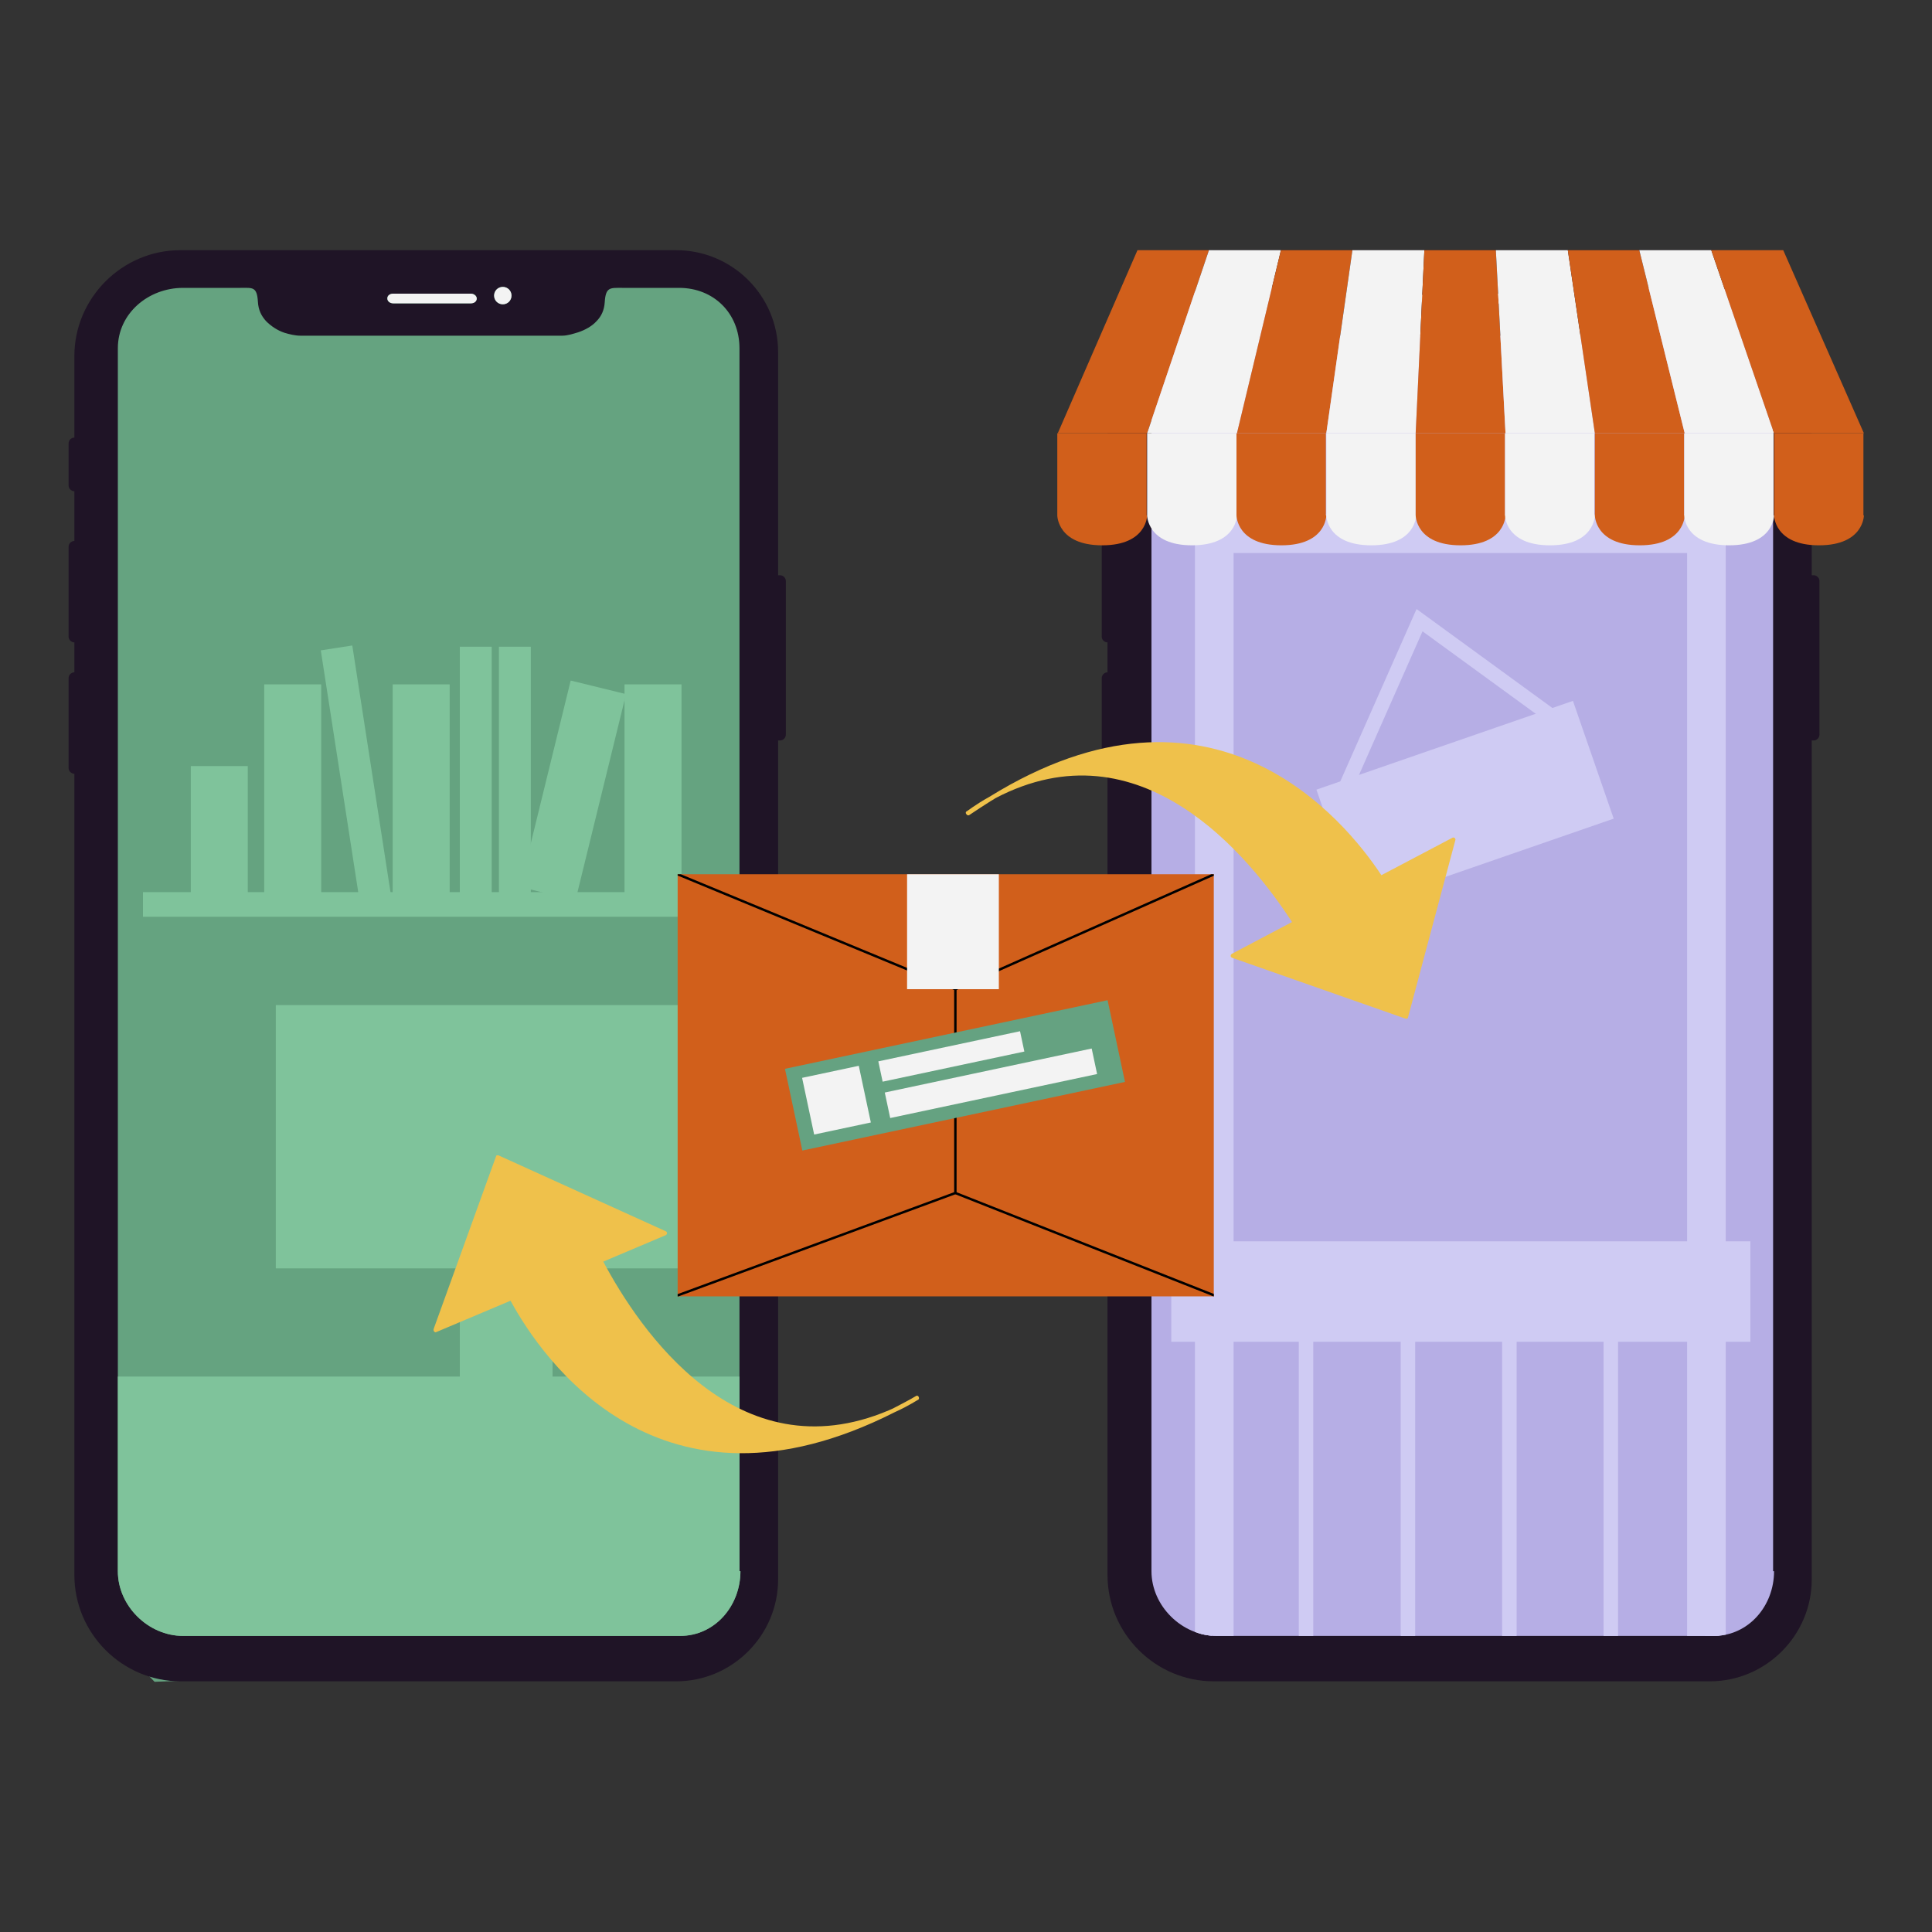 <?xml version="1.0" encoding="utf-8"?>
<!-- Generator: Adobe Illustrator 26.0.1, SVG Export Plug-In . SVG Version: 6.00 Build 0)  -->
<svg version="1.1" xmlns="http://www.w3.org/2000/svg" xmlns:xlink="http://www.w3.org/1999/xlink" x="0px" y="0px"
	 viewBox="0 0 400 400" style="enable-background:new 0 0 400 400;" xml:space="preserve">
<rect x="0" y="0" width="400" height="400" fill="#333333" stroke="none"/>
<style type="text/css">
	.st0{fill:#B6AEE5;}
	.st1{fill:#1F1426;}
	.st2{fill:#F3F3F3;}
	.st3{clip-path:url(#XMLID_00000134953526158576758230000010494704318911967909_);}
	.st4{fill:#CFCBF3;}
	.st5{fill:none;stroke:#CFCBF3;stroke-width:3;stroke-miterlimit:10;}
	.st6{fill:none;}
	.st7{fill:#D15F1B;}
	.st8{fill:#65A380;}
	.st9{clip-path:url(#XMLID_00000169550543898831425450000009421578092414640020_);}
	.st10{fill:#7FC39B;}
	.st11{clip-path:url(#XMLID_00000005234263408450274870000014287172033154957714_);}
	.st12{fill:none;stroke:#000000;stroke-width:0.5;stroke-linecap:round;stroke-linejoin:round;stroke-miterlimit:10;}
	.st13{clip-path:url(#XMLID_00000005234263408450274870000014287172033154957714_);fill:#F3F3F3;}
	.st14{fill:#65A281;}
	.st15{fill:#EFC14B;}
</style>
<g id="BACKGROUND">
</g>
<g id="OBJECTS">
	<polygon class="st0" points="352.4,342.6 372.3,332.2 372.3,65.6 360.4,53.7 242.5,53.7 229.2,67 234.7,331.1 246.8,344.3 	"/>
	<g id="XMLID_1_">
		<path id="XMLID_4_" class="st1" d="M375.1,119.1V72.9c0-11.7-9.5-21.1-21.1-21.1H251.2c-12,0-21.9,9.9-21.9,21.9v16.9l0,0
			c-0.7,0-1.2,0.6-1.2,1.2v8.7c0,0.7,0.6,1.2,1.2,1.2l0,0V112l0,0c-0.7,0-1.2,0.6-1.2,1.2v18.6c0,0.7,0.6,1.2,1.2,1.2l0,0v6.2l0,0
			c-0.7,0-1.2,0.6-1.2,1.2v18.6c0,0.7,0.6,1.2,1.2,1.2l0,0v165.9c0,12.1,9.9,22,22,22H354c11.6,0,21.1-9.5,21.1-21.1V153.3h0.4
			c0.7,0,1.2-0.6,1.2-1.2v-31.8c0-0.7-0.6-1.2-1.2-1.2H375.1z M319.9,61.2c0,1-0.8,1.8-1.8,1.8c-1,0-1.8-0.8-1.8-1.8
			c0-1,0.8-1.8,1.8-1.8C319.1,59.4,319.9,60.2,319.9,61.2z M295.3,60.8h16.1c0.7,0,1.2,0.4,1.2,1c0,0.6-0.6,1-1.2,1h-16.1
			c-0.7,0-1.2-0.4-1.2-1C294.1,61.3,294.6,60.8,295.3,60.8z M367.3,325.3c0,7.2-5.3,13.4-12.5,13.4H251.9c-7.2,0-13.5-6.2-13.5-13.4
			V72.1c0-7.2,6.3-12.5,13.5-12.5h11.9c2.5,0,3.4-0.3,3.6,2.9c0.1,1.7,0.7,2.9,1.7,4c1,1,2.3,1.9,3.8,2.4c1,0.3,2.2,0.6,3.3,0.6h2.2
			h49.8h2.2c1.1,0,2.3-0.4,3.3-0.7c1.5-0.5,2.9-1.3,3.8-2.3c1-1,1.6-2.3,1.7-3.9c0.2-3.2,1.1-3,3.6-3h11.8c7.2,0,12.5,5.3,12.5,12.5
			V325.3z"/>
		<path id="XMLID_3_" class="st2" d="M311.4,60.8h-16.1c-0.7,0-1.2,0.4-1.2,1c0,0.6,0.6,1,1.2,1h16.1c0.7,0,1.2-0.4,1.2-1
			C312.7,61.3,312.1,60.8,311.4,60.8z"/>
		<path id="XMLID_2_" class="st2" d="M318.1,59.4c-1,0-1.8,0.8-1.8,1.8c0,1,0.8,1.8,1.8,1.8c1,0,1.8-0.8,1.8-1.8
			C319.9,60.2,319.1,59.4,318.1,59.4z"/>
	</g>
	<g>
		<defs>
			<path id="XMLID_00000047778344730810497640000010108032842994403741_" d="M367.3,325.3c0,7.2-5.3,13.4-12.5,13.4H251.9
				c-7.2,0-13.5-6.2-13.5-13.4V72.1c0-7.2,6.3-12.5,13.5-12.5h11.9c2.5,0,3.4-0.3,3.6,2.9c0.1,1.7,0.7,2.9,1.7,4
				c1,1,2.3,1.9,3.8,2.4c1,0.3,2.2,0.6,3.3,0.6h2.2h49.8h2.2c1.1,0,2.3-0.4,3.3-0.7c1.5-0.5,2.9-1.3,3.8-2.3c1-1,1.6-2.3,1.7-3.9
				c0.2-3.2,1.1-3,3.6-3h11.8c7.2,0,12.5,5.3,12.5,12.5V325.3z"/>
		</defs>
		<clipPath id="XMLID_00000096741810996797800620000016072440951179086992_">
			<use xlink:href="#XMLID_00000047778344730810497640000010108032842994403741_"  style="overflow:visible;"/>
		</clipPath>
		<g style="clip-path:url(#XMLID_00000096741810996797800620000016072440951179086992_);">
			<g>
				<g>
					<g>
						<g>
							<path class="st4" d="M349.3,114.5v224.2h-93.9V114.5H349.3 M357.3,106.5H247.4v240.2h109.9V106.5L357.3,106.5z"/>
						</g>
					</g>
					<rect x="242.5" y="257" class="st4" width="119.9" height="20.8"/>
				</g>
				<g>
					<line class="st5" x1="249.4" y1="267.4" x2="249.4" y2="344.8"/>
					<line class="st5" x1="270.4" y1="267.4" x2="270.4" y2="344.8"/>
					<line class="st5" x1="291.5" y1="267.4" x2="291.5" y2="344.8"/>
					<line class="st5" x1="312.5" y1="267.4" x2="312.5" y2="344.8"/>
					<line class="st5" x1="333.5" y1="267.4" x2="333.5" y2="344.8"/>
					<line class="st5" x1="354.5" y1="267.4" x2="354.5" y2="344.8"/>
				</g>
			</g>
			<g>
				
					<rect x="275.2" y="153.7" transform="matrix(0.945 -0.327 0.327 0.945 -37.771 108.23)" class="st4" width="56.2" height="25.8"/>
				<polyline class="st5" points="277,166.6 293.9,128.4 324.1,150.4 				"/>
			</g>
		</g>
	</g>
	<path id="XMLID_00000000195044231477931320000007854271638572018051_" class="st6" d="M367.3,325.3c0,7.2-5.3,13.4-12.5,13.4H251.9
		c-7.2,0-13.5-6.2-13.5-13.4L184,262.4l54.5-190.3c0-7.2,6.3-12.5,13.5-12.5h11.9c2.5,0,3.4-0.3,3.6,2.9c0.1,1.7,0.7,2.9,1.7,4
		c1,1,2.3,1.9,3.8,2.4c1,0.3,2.2,0.6,3.3,0.6h2.2h49.8h2.2c1.1,0,2.3-0.4,3.3-0.7c1.5-0.5,2.9-1.3,3.8-2.3c1-1,1.6-2.3,1.7-3.9
		c0.2-3.2,1.1-3,3.6-3h11.8c7.2,0,12.5,5.3,12.5,12.5V325.3z"/>
	<g>
		<path class="st7" d="M237.5,106.7c0,0,0,6.2-9.3,6.2c-9.3,0-9.3-6.2-9.3-6.2v-17h18.5V106.7z"/>
		<path class="st2" d="M256.1,106.7c0,0,0,6.2-9.3,6.2c-9.3,0-9.3-6.2-9.3-6.2v-17h18.5V106.7z"/>
		<path class="st7" d="M274.6,106.7c0,0,0,6.2-9.3,6.2c-9.3,0-9.3-6.2-9.3-6.2v-17h18.5V106.7z"/>
		<path class="st2" d="M293.2,106.7c0,0,0,6.2-9.3,6.2c-9.3,0-9.3-6.2-9.3-6.2v-17h18.5V106.7z"/>
		<path class="st7" d="M311.7,106.7c0,0,0,6.2-9.3,6.2c-9.3,0-9.3-6.2-9.3-6.2v-17h18.5V106.7z"/>
		<path class="st2" d="M330.2,106.7c0,0,0,6.2-9.3,6.2c-9.3,0-9.3-6.2-9.3-6.2v-17h18.5V106.7z"/>
		<path class="st7" d="M348.8,106.7c0,0,0,6.2-9.3,6.2c-9.3,0-9.3-6.2-9.3-6.2v-17h18.5V106.7z"/>
		<path class="st2" d="M367.3,106.7c0,0,0,6.2-9.3,6.2c-9.3,0-9.3-6.2-9.3-6.2v-17h18.5V106.7z"/>
		<g>
			<polygon class="st7" points="237.5,89.7 219,89.7 235.5,51.8 250.3,51.8 			"/>
			<polygon class="st2" points="256.1,89.7 237.5,89.7 250.3,51.8 265.2,51.8 			"/>
			<polygon class="st7" points="274.6,89.7 256.1,89.7 265.2,51.8 280,51.8 			"/>
			<polygon class="st2" points="293.1,89.7 274.6,89.7 280,51.8 294.9,51.8 			"/>
			<polygon class="st7" points="311.7,89.7 293.1,89.7 294.9,51.8 309.7,51.8 			"/>
			<polygon class="st2" points="330.2,89.7 311.7,89.7 309.7,51.8 324.6,51.8 			"/>
			<polygon class="st7" points="348.8,89.7 330.2,89.7 324.6,51.8 339.4,51.8 			"/>
			<polygon class="st2" points="367.3,89.7 348.8,89.7 339.4,51.8 354.3,51.8 			"/>
			<polygon class="st7" points="385.9,89.7 367.3,89.7 354.3,51.8 369.2,51.8 			"/>
		</g>
		<path class="st7" d="M385.9,106.7c0,0,0,6.2-9.3,6.2s-9.3-6.2-9.3-6.2v-17h18.5V106.7z"/>
	</g>
	<polygon class="st8" points="138.1,344 157.3,333.6 157.3,67 145.8,55.1 32.3,55.1 19.4,68.4 19.4,335.1 32,348.2 	"/>
	<g id="XMLID_92_">
		<path id="XMLID_617_" class="st1" d="M161.1,119.1V72.9c0-11.7-9.5-21.1-21.1-21.1H37.3c-12,0-21.9,9.9-21.9,21.9v16.9l0,0
			c-0.7,0-1.2,0.6-1.2,1.2v8.7c0,0.7,0.6,1.2,1.2,1.2l0,0V112l0,0c-0.7,0-1.2,0.6-1.2,1.2v18.6c0,0.7,0.6,1.2,1.2,1.2l0,0v6.2l0,0
			c-0.7,0-1.2,0.6-1.2,1.2v18.6c0,0.7,0.6,1.2,1.2,1.2l0,0v165.9c0,12.1,9.9,22,22,22H140c11.6,0,21.1-9.5,21.1-21.1V153.3h0.4
			c0.7,0,1.2-0.6,1.2-1.2v-31.8c0-0.7-0.6-1.2-1.2-1.2H161.1z M105.9,61.2c0,1-0.8,1.8-1.8,1.8c-1,0-1.8-0.8-1.8-1.8
			c0-1,0.8-1.8,1.8-1.8C105.1,59.4,105.9,60.2,105.9,61.2z M81.4,60.8h16.1c0.7,0,1.2,0.4,1.2,1c0,0.6-0.6,1-1.2,1H81.4
			c-0.7,0-1.2-0.4-1.2-1C80.1,61.3,80.7,60.8,81.4,60.8z M153.3,325.3c0,7.2-5.3,13.4-12.5,13.4H37.9c-7.2,0-13.5-6.2-13.5-13.4
			V72.1c0-7.2,6.3-12.5,13.5-12.5h11.9c2.5,0,3.4-0.3,3.6,2.9c0.1,1.7,0.7,2.9,1.7,4c1,1,2.3,1.9,3.8,2.4c1,0.3,2.2,0.6,3.3,0.6h2.2
			h49.8h2.2c1.1,0,2.3-0.4,3.3-0.7c1.5-0.5,2.9-1.3,3.8-2.3c1-1,1.6-2.3,1.7-3.9c0.2-3.2,1.1-3,3.6-3h11.8c7.2,0,12.5,5.3,12.5,12.5
			V325.3z"/>
		<path id="XMLID_200_" class="st2" d="M97.5,60.8H81.4c-0.7,0-1.2,0.4-1.2,1c0,0.6,0.6,1,1.2,1h16.1c0.7,0,1.2-0.4,1.2-1
			C98.7,61.3,98.1,60.8,97.5,60.8z"/>
		<path id="XMLID_199_" class="st2" d="M104.1,59.4c-1,0-1.8,0.8-1.8,1.8c0,1,0.8,1.8,1.8,1.8c1,0,1.8-0.8,1.8-1.8
			C105.9,60.2,105.1,59.4,104.1,59.4z"/>
	</g>
	<g>
		<defs>
			<path id="XMLID_00000028292355575946503260000004103169530527135148_" d="M153.3,325.3c0,7.2-5.3,13.4-12.5,13.4H37.9
				c-7.2,0-13.5-6.2-13.5-13.4V72.1c0-7.2,6.3-12.5,13.5-12.5h11.9c2.5,0,3.4-0.3,3.6,2.9c0.1,1.7,0.7,2.9,1.7,4
				c1,1,2.3,1.9,3.8,2.4c1,0.3,2.2,0.6,3.3,0.6h2.2h49.8h2.2c1.1,0,2.3-0.4,3.3-0.7c1.5-0.5,2.9-1.3,3.8-2.3c1-1,1.6-2.3,1.7-3.9
				c0.2-3.2,1.1-3,3.6-3h11.8c7.2,0,12.5,5.3,12.5,12.5V325.3z"/>
		</defs>
		<clipPath id="XMLID_00000097483529199288776520000001145872553981165218_">
			<use xlink:href="#XMLID_00000028292355575946503260000004103169530527135148_"  style="overflow:visible;"/>
		</clipPath>
		<g style="clip-path:url(#XMLID_00000097483529199288776520000001145872553981165218_);">
			<g>
				<rect x="29.6" y="184.7" class="st10" width="115.1" height="5.1"/>
				<g>
					<rect x="129.3" y="141.7" class="st10" width="11.8" height="44"/>
					<rect x="39.5" y="158.6" class="st10" width="11.8" height="27.1"/>
					<rect x="81.3" y="141.7" class="st10" width="11.8" height="44"/>
					<rect x="54.7" y="141.7" class="st10" width="11.8" height="44"/>
					<rect x="103.3" y="133.9" class="st10" width="6.6" height="51.8"/>
					
						<rect x="70.3" y="133.9" transform="matrix(0.988 -0.153 0.153 0.988 -23.526 13.113)" class="st10" width="6.6" height="51.8"/>
					<rect x="95.2" y="133.9" class="st10" width="6.6" height="51.8"/>
					
						<rect x="112.8" y="141.7" transform="matrix(0.971 0.238 -0.238 0.971 42.351 -23.536)" class="st10" width="11.8" height="44"/>
				</g>
			</g>
			<g>
				<rect x="20.6" y="285" class="st10" width="136.8" height="59.3"/>
				<rect x="57.1" y="208.1" class="st10" width="91.1" height="54.5"/>
				<rect x="95.2" y="260" class="st10" width="19.2" height="30.4"/>
			</g>
		</g>
	</g>
	<g>
		<defs>
			<rect id="XMLID_9_" x="140.3" y="181" width="111" height="87.4"/>
		</defs>
		<use xlink:href="#XMLID_9_"  style="overflow:visible;fill:#D15F1B;"/>
		<clipPath id="XMLID_00000171713955321336853540000006968150929059495342_">
			<use xlink:href="#XMLID_9_"  style="overflow:visible;"/>
		</clipPath>
		<g style="clip-path:url(#XMLID_00000171713955321336853540000006968150929059495342_);">
			<polyline class="st12" points="140.3,181 197.8,204.8 251.4,181 			"/>
			<polyline class="st12" points="251.4,268.2 197.8,247 140.3,268.2 			"/>
			<line class="st12" x1="197.8" y1="204.8" x2="197.8" y2="247"/>
		</g>
		
			<rect x="187.8" y="163.7" style="clip-path:url(#XMLID_00000171713955321336853540000006968150929059495342_);fill:#F3F3F3;" width="19" height="41.1"/>
	</g>
	<g>
		
			<rect x="163.6" y="214" transform="matrix(0.978 -0.208 0.208 0.978 -41.995 46.023)" class="st14" width="68.3" height="17.3"/>
		<rect x="167.2" y="221.8" transform="matrix(0.978 -0.208 0.208 0.978 -43.59 41.015)" class="st2" width="12" height="12"/>
		<rect x="182" y="216.6" transform="matrix(0.978 -0.208 0.208 0.978 -41.202 45.765)" class="st2" width="30" height="4.3"/>
		
			<rect x="183.3" y="221.6" transform="matrix(0.978 -0.208 0.208 0.978 -42.175 47.598)" class="st2" width="43.8" height="5.4"/>
	</g>
	<path id="XMLID_00000173139986339629009950000002052286392618728341_" class="st6" d="M153.3,325.3c0,7.2-5.3,13.4-12.5,13.4H37.9
		c-7.2,0-13.5-6.2-13.5-13.4V72.1c0-7.2,6.3-12.5,13.5-12.5h11.9c2.5,0,3.4-0.3,3.6,2.9c0.1,1.7,0.7,2.9,1.7,4c1,1,2.3,1.9,3.8,2.4
		c1,0.3,2.2,0.6,3.3,0.6h2.2h49.8h2.2c1.1,0,2.3-0.4,3.3-0.7c1.5-0.5,2.9-1.3,3.8-2.3c1-1,1.6-2.3,1.7-3.9c0.2-3.2,1.1-3,3.6-3h11.8
		c7.2,0,12.5,5.3,12.5,12.5v109.2l100.6,2.5l5.4,94l-106,0.9V325.3z"/>
	<g>
		<path class="st15" d="M301.2,173.5c-0.1-0.1-0.3-0.1-0.4-0.1l-14.8,7.8c-7.6-11.5-34.9-44.9-81.2-16.2c-2.9,1.6-4.6,3-4.7,3
			c-0.2,0.1-0.2,0.4,0,0.6c0.1,0.2,0.3,0.2,0.5,0.2c0,0,0,0,0,0c1.5-1,3-2,4.6-3c0.3-0.2,0.6-0.3,0.8-0.5
			c30.2-15.9,52.8,12.2,61.5,25.6l-12.5,6.6c-0.1,0.1-0.2,0.2-0.2,0.4c0,0.2,0.1,0.3,0.3,0.4l35.9,12.6c0.1,0,0.2,0,0.3,0
			c0.1,0,0.1-0.1,0.2-0.2l9.8-36.7C301.4,173.8,301.3,173.7,301.2,173.5z"/>
		<path class="st15" d="M89.9,275.7c0.1,0.1,0.3,0.2,0.4,0.1l15.4-6.5c6.6,12.1,30.9,47.7,79.5,23.1c3.1-1.4,4.8-2.6,4.9-2.6
			c0.2-0.1,0.2-0.4,0.1-0.6c-0.1-0.2-0.3-0.3-0.5-0.2c0,0,0,0,0,0c-1.5,0.9-3.1,1.7-4.8,2.6c-0.3,0.1-0.6,0.3-0.9,0.4
			c-31.4,13.3-51.6-16.7-59.1-30.8l13-5.5c0.1-0.1,0.2-0.2,0.2-0.4c0-0.2-0.1-0.3-0.3-0.4l-34.6-15.7c-0.1,0-0.2,0-0.3,0
			c-0.1,0-0.2,0.1-0.2,0.2l-12.9,35.7C89.7,275.4,89.8,275.6,89.9,275.7z"/>
	</g>
</g>
</svg>
